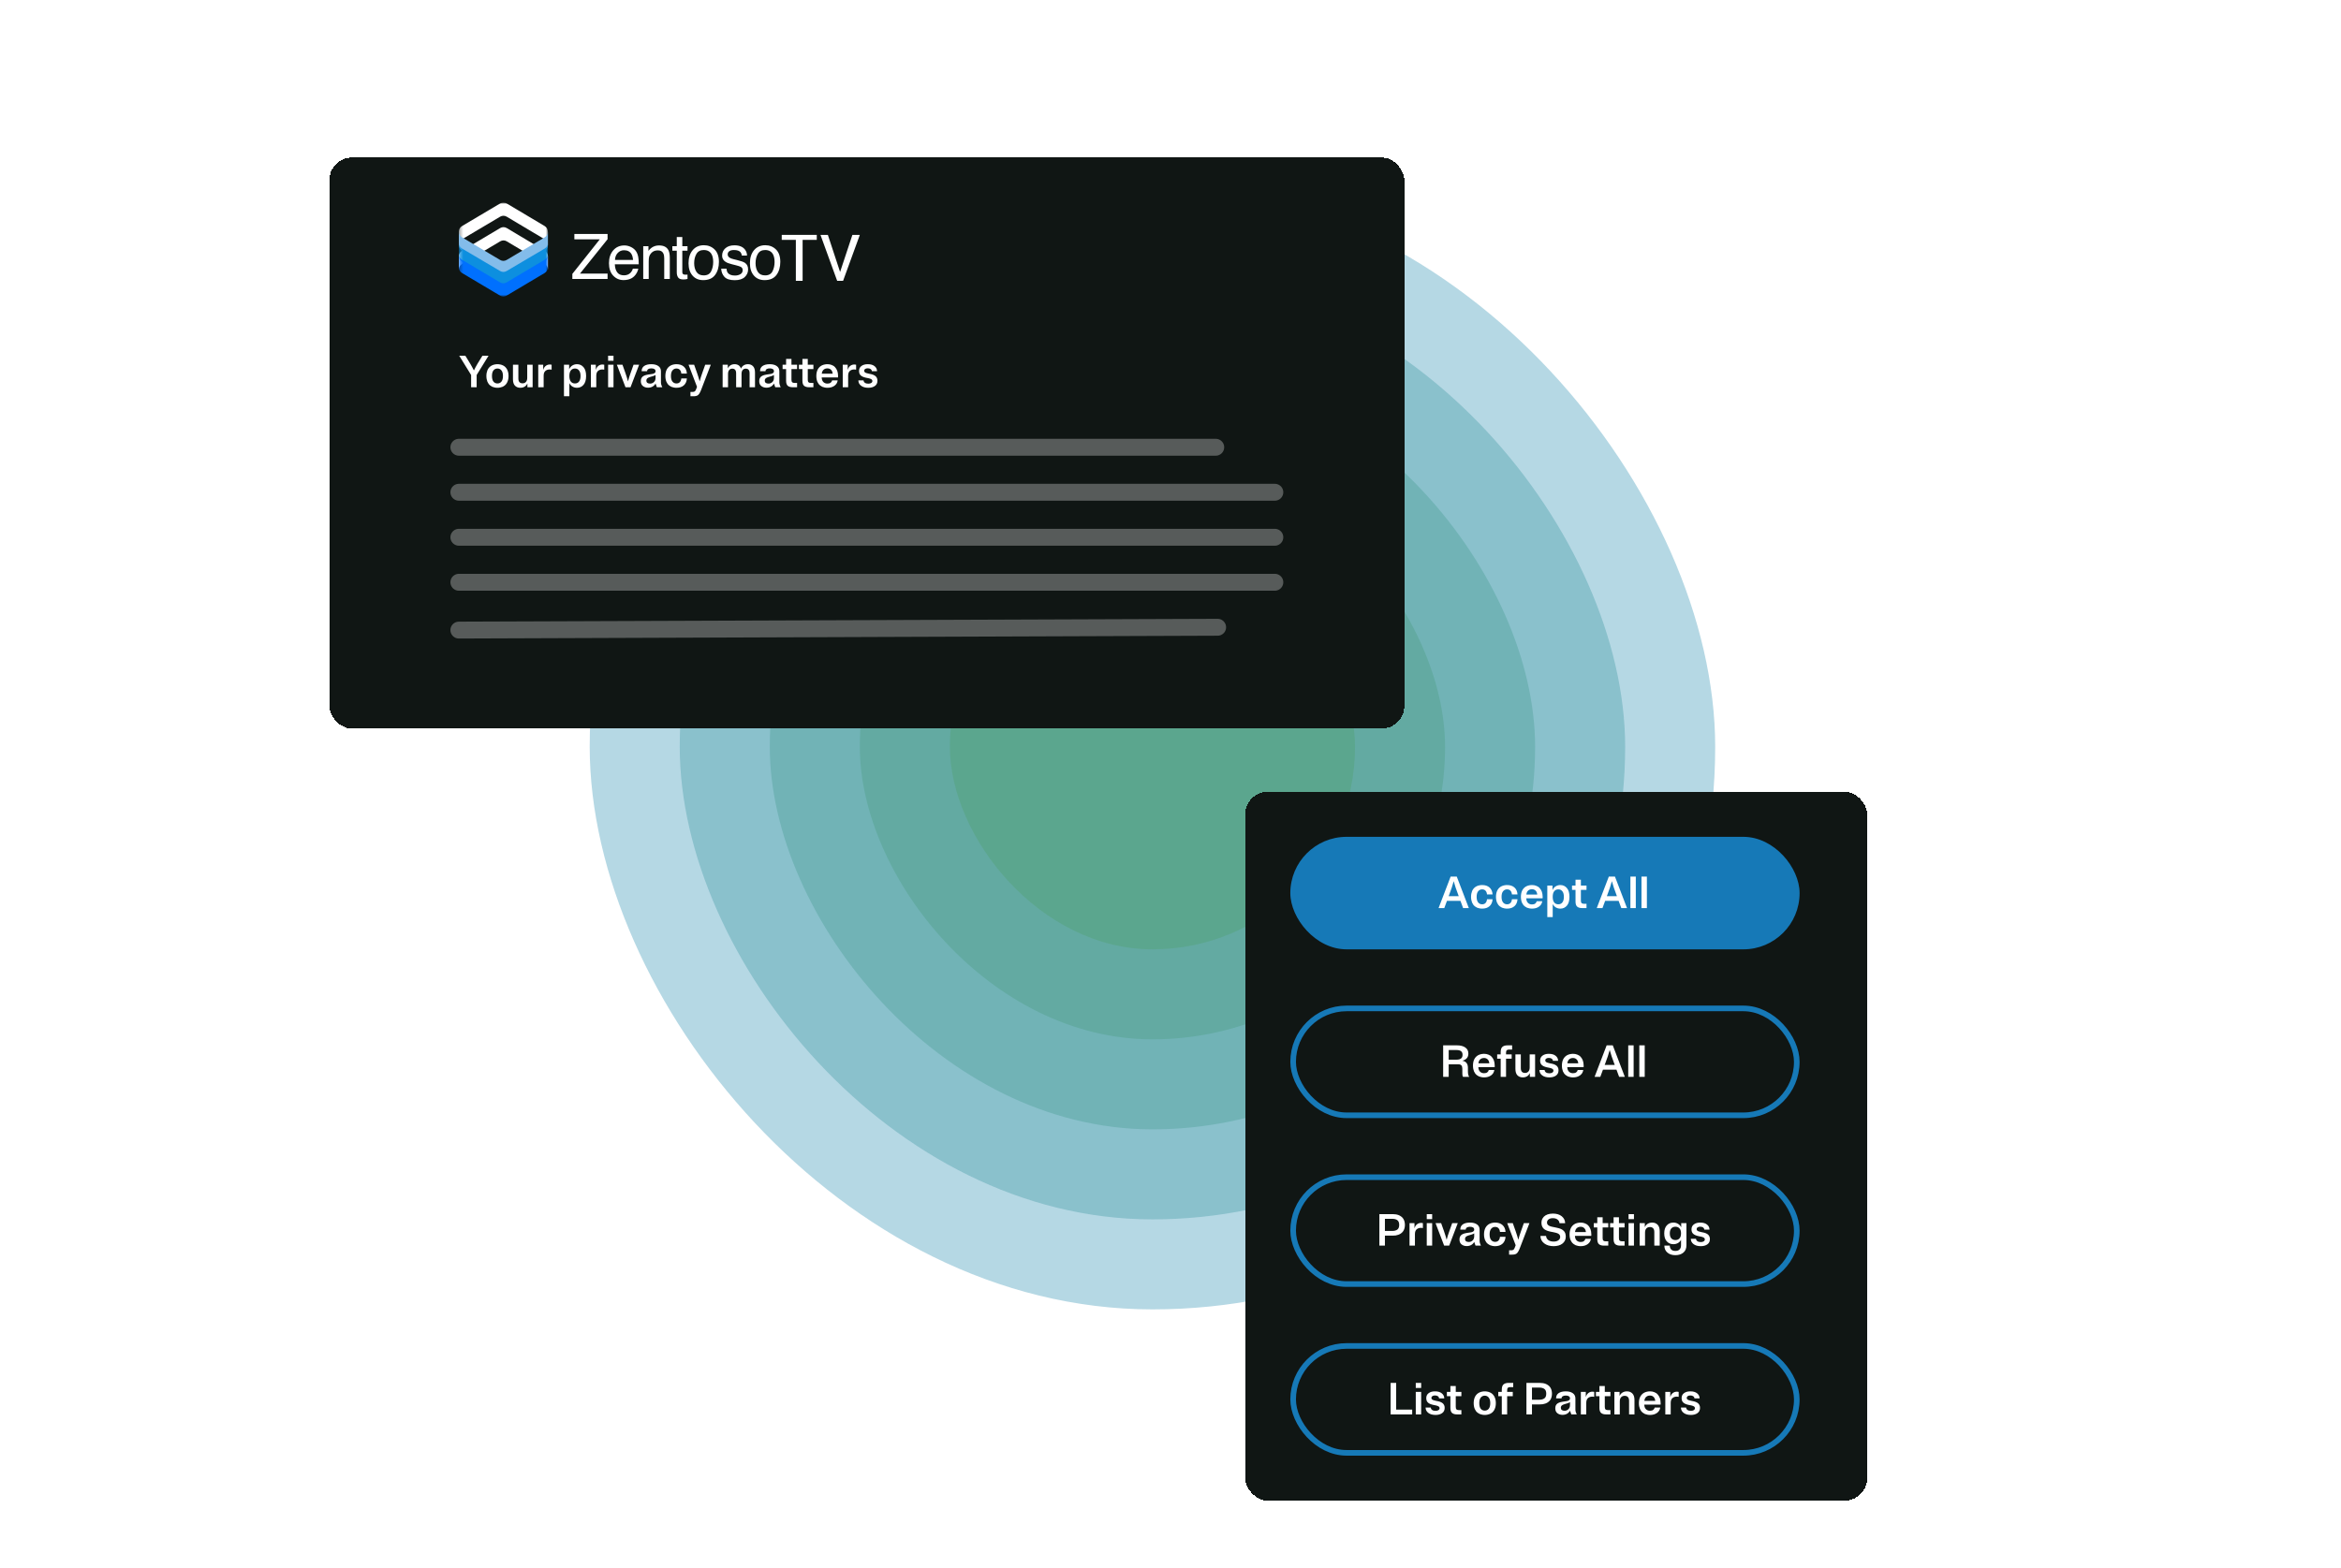 <svg width="624" height="418" viewBox="0 0 624 418" fill="none" xmlns="http://www.w3.org/2000/svg">
<g clip-path="url(#clip0_545_119799)">
<g opacity="0.4">
<rect x="157.188" y="49.125" width="300" height="300" rx="150" fill="#479DBB"/>
</g>
<g opacity="0.4">
<rect x="181.188" y="73.125" width="252" height="252" rx="126" fill="#499DA8"/>
</g>
<g opacity="0.4">
<rect x="205.188" y="97.125" width="204" height="204" rx="102" fill="#4C9E96"/>
</g>
<g opacity="0.4">
<rect x="229.188" y="121.125" width="156" height="156" rx="78" fill="#4D9E85"/>
</g>
<g opacity="0.4">
<rect x="253.188" y="145.125" width="108" height="108" rx="54" fill="#51A071"/>
</g>
<g filter="url(#filter0_d_545_119799)">
<rect x="87.812" y="30" width="286.5" height="152.25" rx="6" fill="#101614" shape-rendering="crispEdges"/>
<g clip-path="url(#clip1_545_119799)">
<path d="M161.949 62.373V60.945H154.599L161.949 51.785V50.391H153.098V51.818H159.872L152.562 61.027V62.373H161.949ZM166.199 62.682C166.643 62.682 167.04 62.639 167.392 62.552C168.046 62.4 168.595 62.106 169.039 61.671C169.304 61.421 169.543 61.099 169.757 60.705C169.97 60.31 170.096 59.953 170.134 59.632H168.698C168.59 60.018 168.406 60.358 168.146 60.651C167.692 61.157 167.084 61.41 166.321 61.41C165.504 61.41 164.901 61.142 164.512 60.607C164.122 60.071 163.914 59.36 163.887 58.474H170.256C170.256 57.593 170.212 56.951 170.126 56.549C170.029 55.962 169.834 55.448 169.542 55.007C169.239 54.545 168.798 54.169 168.219 53.877C167.641 53.587 167.043 53.441 166.426 53.441C165.204 53.441 164.214 53.879 163.457 54.754C162.7 55.63 162.321 56.769 162.321 58.172C162.321 59.597 162.697 60.705 163.449 61.496C164.201 62.287 165.118 62.682 166.199 62.682ZM168.755 57.307H163.928C163.955 56.557 164.195 55.938 164.65 55.452C165.104 54.965 165.667 54.722 166.337 54.722C167.273 54.722 167.941 55.075 168.341 55.782C168.557 56.163 168.695 56.671 168.755 57.307ZM172.916 62.373V57.797C172.916 57.226 172.952 56.787 173.025 56.48C173.098 56.172 173.256 55.874 173.5 55.586C173.803 55.227 174.154 54.988 174.554 54.869C174.776 54.798 175.06 54.763 175.406 54.763C176.088 54.763 176.558 55.034 176.818 55.578C176.975 55.904 177.053 56.334 177.053 56.867V62.373H178.538V56.769C178.538 55.888 178.419 55.211 178.181 54.738C177.748 53.873 176.915 53.441 175.682 53.441C175.12 53.441 174.609 53.553 174.149 53.776C173.689 53.998 173.254 54.366 172.843 54.877V53.637H171.455V62.373H172.916ZM182.147 62.511C182.358 62.511 182.554 62.5 182.735 62.479C182.916 62.457 183.091 62.422 183.259 62.373V61.214C183.15 61.225 183.056 61.232 182.975 61.235C182.893 61.237 182.818 61.239 182.747 61.239C182.482 61.239 182.293 61.209 182.18 61.149C181.974 61.046 181.871 60.842 181.871 60.537V54.836H183.259V53.637H181.871V51.198H180.395V53.637H179.218V54.836H180.395V60.619C180.395 61.179 180.516 61.634 180.76 61.985C181.003 62.336 181.466 62.511 182.147 62.511ZM187.436 62.691C188.869 62.691 189.926 62.231 190.608 61.312C191.289 60.393 191.63 59.23 191.63 57.821C191.63 56.364 191.243 55.26 190.47 54.51C189.696 53.759 188.75 53.384 187.63 53.384C186.381 53.384 185.386 53.819 184.645 54.689C183.904 55.559 183.533 56.728 183.533 58.196C183.533 59.567 183.885 60.658 184.588 61.471C185.291 62.284 186.24 62.691 187.436 62.691ZM187.573 61.426C186.692 61.426 186.048 61.116 185.643 60.496C185.237 59.877 185.034 59.102 185.034 58.172C185.034 57.204 185.237 56.377 185.643 55.692C186.048 55.007 186.697 54.665 187.59 54.665C188.596 54.665 189.304 55.067 189.715 55.872C189.975 56.383 190.105 57.046 190.105 57.862C190.105 58.765 189.925 59.584 189.565 60.321C189.206 61.058 188.542 61.426 187.573 61.426ZM195.848 62.707C197.048 62.707 197.942 62.424 198.529 61.859C199.116 61.293 199.409 60.622 199.409 59.844C199.409 59.039 199.125 58.449 198.557 58.074C198.2 57.835 197.497 57.587 196.448 57.332L195.482 57.095C195.061 56.992 194.741 56.872 194.525 56.736C194.152 56.508 193.965 56.203 193.965 55.823C193.965 55.475 194.107 55.195 194.391 54.983C194.675 54.771 195.093 54.665 195.645 54.665C196.472 54.665 197.054 54.858 197.389 55.244C197.595 55.516 197.711 55.817 197.738 56.149H199.117C199.128 55.584 198.952 55.056 198.59 54.567C198.011 53.795 197.067 53.408 195.758 53.408C194.758 53.408 193.961 53.664 193.369 54.175C192.777 54.686 192.481 55.355 192.481 56.182C192.481 56.883 192.794 57.432 193.422 57.829C193.773 58.058 194.32 58.264 195.061 58.449L196.221 58.743C196.843 58.901 197.259 59.039 197.47 59.159C197.8 59.355 197.965 59.64 197.965 60.015C197.965 60.51 197.76 60.876 197.348 61.112C196.937 61.349 196.461 61.467 195.921 61.467C195.012 61.467 194.374 61.231 194.006 60.758C193.806 60.496 193.684 60.121 193.641 59.632H192.237C192.275 60.502 192.563 61.232 193.101 61.822C193.639 62.412 194.555 62.707 195.848 62.707ZM203.797 62.691C205.23 62.691 206.288 62.231 206.969 61.312C207.651 60.393 207.992 59.23 207.992 57.821C207.992 56.364 207.605 55.26 206.831 54.51C206.058 53.759 205.111 53.384 203.992 53.384C202.742 53.384 201.747 53.819 201.006 54.689C200.265 55.559 199.895 56.728 199.895 58.196C199.895 59.567 200.246 60.658 200.949 61.471C201.653 62.284 202.602 62.691 203.797 62.691ZM203.935 61.426C203.053 61.426 202.41 61.116 202.004 60.496C201.599 59.877 201.396 59.102 201.396 58.172C201.396 57.204 201.599 56.377 202.004 55.692C202.41 55.007 203.059 54.665 203.951 54.665C204.957 54.665 205.666 55.067 206.077 55.872C206.336 56.383 206.466 57.046 206.466 57.862C206.466 58.765 206.286 59.584 205.927 60.321C205.567 61.058 204.903 61.426 203.935 61.426Z" fill="white"/>
<mask id="mask0_545_119799" style="mask-type:alpha" maskUnits="userSpaceOnUse" x="122" y="42" width="25" height="12">
<path d="M122.312 42H146.022V53.303H122.312V42Z" fill="white"/>
</mask>
<g mask="url(#mask0_545_119799)">
<path fill-rule="evenodd" clip-rule="evenodd" d="M146.022 49.773C146.023 49.19 145.741 48.607 145.178 48.271L135.05 42.237C134.52 41.922 133.866 41.921 133.336 42.235L123.159 48.273C122.595 48.608 122.313 49.191 122.312 49.774V53.303C122.313 52.719 122.595 52.136 123.159 51.802L133.336 45.764C133.866 45.45 134.52 45.45 135.05 45.766L145.178 51.8C145.741 52.136 146.023 52.719 146.022 53.302V49.773Z" fill="white"/>
</g>
<path fill-rule="evenodd" clip-rule="evenodd" d="M146.049 56.358C146.049 55.773 145.767 55.188 145.203 54.852L135.064 48.8C134.534 48.484 133.878 48.483 133.348 48.798L123.16 54.853C122.596 55.189 122.313 55.774 122.312 56.359V59.898C122.313 59.313 122.596 58.728 123.16 58.392L133.348 52.338C133.878 52.022 134.534 52.023 135.064 52.339L145.203 58.391C145.767 58.727 146.049 59.312 146.049 59.897V56.358Z" fill="white"/>
<path fill-rule="evenodd" clip-rule="evenodd" d="M146.049 53.309C146.048 53.892 145.766 54.475 145.202 54.81L135.036 60.849C134.506 61.164 133.85 61.164 133.32 60.849L123.159 54.813C122.594 54.477 122.312 53.893 122.313 53.309V49.779C122.312 50.363 122.594 50.947 123.159 51.283L133.32 57.319C133.85 57.634 134.506 57.634 135.036 57.319L145.202 51.28C145.775 50.939 146.058 50.343 146.049 49.75L146.049 53.309Z" fill="#83BCEA"/>
<mask id="mask1_545_119799" style="mask-type:alpha" maskUnits="userSpaceOnUse" x="122" y="52" width="25" height="12">
<path d="M122.324 52.758H146.034V64.004H122.324V52.758Z" fill="#0D8FDF"/>
</mask>
<g mask="url(#mask1_545_119799)">
<path fill-rule="evenodd" clip-rule="evenodd" d="M146.034 56.289C146.034 56.867 145.752 57.445 145.189 57.778L135.034 63.769C134.504 64.082 133.849 64.082 133.32 63.769L123.17 57.781C122.606 57.448 122.324 56.868 122.324 56.289V52.787C122.324 53.366 122.606 53.946 123.17 54.279L133.32 60.267C133.849 60.58 134.504 60.58 135.034 60.267L145.189 54.275C145.761 53.938 146.043 53.346 146.034 52.758L146.034 56.289Z" fill="#0D8FDF"/>
</g>
<mask id="mask2_545_119799" style="mask-type:alpha" maskUnits="userSpaceOnUse" x="122" y="55" width="25" height="13">
<path d="M122.312 55.734H146.022V67.066H122.312V55.734Z" fill="#0070FE"/>
</mask>
<g mask="url(#mask2_545_119799)">
<path fill-rule="evenodd" clip-rule="evenodd" d="M146.022 59.292C146.022 59.875 145.74 60.458 145.177 60.793L135.022 66.83C134.492 67.145 133.838 67.145 133.308 66.83L123.158 60.796C122.594 60.46 122.312 59.876 122.313 59.292V55.763C122.312 56.347 122.594 56.931 123.158 57.267L133.308 63.301C133.838 63.616 134.492 63.616 135.022 63.301L145.177 57.264C145.749 56.923 146.031 56.327 146.022 55.734L146.022 59.292Z" fill="#0070FE"/>
</g>
<path d="M217.712 51.955H213.939V62.881H212.136V51.955H208.373V50.625H217.712V51.955Z" fill="white"/>
<path d="M223.928 60.516L227.209 50.625H229.189L224.726 62.881H223.15L218.697 50.625H220.668L223.928 60.516Z" fill="white"/>
</g>
<path d="M127.245 85.046C127.077 85.334 126.913 85.626 126.753 85.922C126.593 86.218 126.449 86.502 126.321 86.774C126.185 86.502 126.037 86.218 125.877 85.922C125.717 85.626 125.553 85.334 125.385 85.046L124.041 82.85H122.409L125.577 87.986V91.25H127.053V87.986L130.221 82.85H128.589L127.245 85.046ZM132.6 91.394C132.848 91.394 133.084 91.37 133.308 91.322C133.532 91.282 133.74 91.222 133.932 91.142C134.132 91.054 134.316 90.946 134.484 90.818C134.652 90.69 134.8 90.542 134.928 90.374C135.064 90.198 135.176 90.002 135.264 89.786C135.36 89.57 135.432 89.334 135.48 89.078C135.528 88.822 135.552 88.546 135.552 88.25C135.552 87.954 135.528 87.678 135.48 87.422C135.432 87.166 135.36 86.93 135.264 86.714C135.176 86.498 135.064 86.306 134.928 86.138C134.8 85.962 134.652 85.81 134.484 85.682C134.316 85.554 134.132 85.45 133.932 85.37C133.74 85.282 133.532 85.218 133.308 85.178C133.084 85.13 132.848 85.106 132.6 85.106C132.352 85.106 132.116 85.13 131.892 85.178C131.668 85.218 131.456 85.282 131.256 85.37C131.064 85.45 130.884 85.554 130.716 85.682C130.548 85.81 130.396 85.962 130.26 86.138C130.132 86.306 130.02 86.498 129.924 86.714C129.836 86.93 129.768 87.166 129.72 87.422C129.672 87.678 129.648 87.954 129.648 88.25C129.648 88.546 129.672 88.822 129.72 89.078C129.768 89.334 129.836 89.57 129.924 89.786C130.02 90.002 130.132 90.198 130.26 90.374C130.396 90.542 130.548 90.69 130.716 90.818C130.884 90.946 131.064 91.054 131.256 91.142C131.456 91.222 131.668 91.282 131.892 91.322C132.116 91.37 132.352 91.394 132.6 91.394ZM132.6 90.242C132.16 90.242 131.804 90.078 131.532 89.75C131.268 89.414 131.136 88.914 131.136 88.25C131.136 87.586 131.268 87.09 131.532 86.762C131.804 86.426 132.16 86.258 132.6 86.258C133.04 86.258 133.392 86.426 133.656 86.762C133.928 87.09 134.064 87.586 134.064 88.25C134.064 88.914 133.928 89.414 133.656 89.75C133.392 90.078 133.04 90.242 132.6 90.242ZM136.731 89.126C136.731 89.894 136.911 90.466 137.271 90.842C137.639 91.21 138.111 91.394 138.687 91.394C139.119 91.394 139.499 91.298 139.827 91.106C140.155 90.906 140.407 90.618 140.583 90.242V91.25H141.975V85.25H140.535V88.742C140.535 89.222 140.419 89.586 140.187 89.834C139.963 90.082 139.667 90.206 139.299 90.206C138.939 90.206 138.659 90.102 138.459 89.894C138.267 89.678 138.171 89.354 138.171 88.922V85.25H136.731V89.126ZM146.531 86.51C146.635 86.51 146.727 86.518 146.807 86.534C146.895 86.542 146.971 86.554 147.035 86.57V85.25C146.971 85.234 146.899 85.222 146.819 85.214C146.747 85.198 146.663 85.19 146.567 85.19C146.151 85.19 145.787 85.31 145.475 85.55C145.163 85.782 144.935 86.146 144.791 86.642V85.25H143.471V91.25H144.911V88.178C144.911 87.61 145.059 87.19 145.355 86.918C145.659 86.646 146.051 86.51 146.531 86.51ZM153.806 91.394C154.51 91.394 155.09 91.13 155.546 90.602C156.002 90.066 156.23 89.282 156.23 88.25C156.23 87.218 156.002 86.438 155.546 85.91C155.09 85.374 154.51 85.106 153.806 85.106C153.35 85.106 152.934 85.222 152.558 85.454C152.19 85.678 151.906 86.018 151.706 86.474V85.25H150.326V93.65H151.766V90.158C151.974 90.566 152.254 90.874 152.606 91.082C152.966 91.29 153.366 91.394 153.806 91.394ZM153.254 90.242C152.798 90.242 152.434 90.078 152.162 89.75C151.898 89.414 151.766 88.914 151.766 88.25C151.766 87.586 151.898 87.09 152.162 86.762C152.434 86.426 152.798 86.258 153.254 86.258C153.71 86.258 154.07 86.426 154.334 86.762C154.606 87.09 154.742 87.586 154.742 88.25C154.742 88.914 154.606 89.414 154.334 89.75C154.07 90.078 153.71 90.242 153.254 90.242ZM160.558 86.51C160.662 86.51 160.754 86.518 160.834 86.534C160.922 86.542 160.998 86.554 161.062 86.57V85.25C160.998 85.234 160.926 85.222 160.846 85.214C160.774 85.198 160.69 85.19 160.594 85.19C160.178 85.19 159.814 85.31 159.502 85.55C159.19 85.782 158.962 86.146 158.818 86.642V85.25H157.498V91.25H158.938V88.178C158.938 87.61 159.086 87.19 159.382 86.918C159.686 86.646 160.078 86.51 160.558 86.51ZM163.532 82.85H162.092V84.194H163.532V82.85ZM163.532 85.25H162.092V91.25H163.532V85.25ZM166.725 91.25H168.069L170.361 85.25H168.873L168.129 87.338C167.969 87.794 167.829 88.206 167.709 88.574C167.589 88.934 167.485 89.306 167.397 89.69C167.301 89.306 167.193 88.934 167.073 88.574C166.961 88.206 166.825 87.794 166.665 87.338L165.921 85.25H164.433L166.725 91.25ZM176.539 91.25C176.499 91.162 176.463 91.082 176.431 91.01C176.399 90.93 176.371 90.862 176.347 90.806C176.331 90.742 176.311 90.682 176.287 90.626C176.271 90.57 176.255 90.518 176.239 90.47C176.231 90.422 176.223 90.374 176.215 90.326C176.207 90.27 176.199 90.218 176.191 90.17C176.191 90.114 176.187 90.058 176.179 90.002C176.179 89.938 176.179 89.874 176.179 89.81C176.179 89.738 176.179 89.658 176.179 89.57V87.014C176.179 86.39 175.947 85.918 175.483 85.598C175.027 85.27 174.403 85.106 173.611 85.106C172.811 85.106 172.179 85.262 171.715 85.574C171.259 85.886 171.031 86.354 171.031 86.978H172.483C172.491 86.73 172.595 86.542 172.795 86.414C172.995 86.286 173.267 86.222 173.611 86.222C173.971 86.222 174.247 86.286 174.439 86.414C174.639 86.534 174.739 86.726 174.739 86.99C174.739 87.07 174.727 87.146 174.703 87.218C174.679 87.282 174.639 87.338 174.583 87.386C174.535 87.434 174.479 87.478 174.415 87.518C174.351 87.558 174.275 87.594 174.187 87.626C174.107 87.65 174.019 87.674 173.923 87.698C173.827 87.714 173.723 87.73 173.611 87.746C173.507 87.762 173.399 87.778 173.287 87.794C173.175 87.81 173.059 87.826 172.939 87.842C172.827 87.858 172.715 87.878 172.603 87.902C172.491 87.926 172.379 87.95 172.267 87.974C172.155 87.998 172.043 88.03 171.931 88.07C171.827 88.11 171.727 88.154 171.631 88.202C171.535 88.25 171.443 88.306 171.355 88.37C171.275 88.434 171.203 88.506 171.139 88.586C171.075 88.666 171.015 88.758 170.959 88.862C170.911 88.966 170.875 89.082 170.851 89.21C170.827 89.33 170.815 89.466 170.815 89.618C170.815 90.194 170.999 90.63 171.367 90.926C171.743 91.222 172.203 91.37 172.747 91.37C173.195 91.37 173.591 91.274 173.935 91.082C174.287 90.882 174.555 90.606 174.739 90.254L175.087 91.25H176.539ZM172.291 89.45C172.291 89.362 172.303 89.282 172.327 89.21C172.351 89.13 172.387 89.062 172.435 89.006C172.483 88.942 172.535 88.886 172.591 88.838C172.655 88.79 172.727 88.746 172.807 88.706C172.887 88.666 172.971 88.63 173.059 88.598C173.147 88.566 173.239 88.534 173.335 88.502C173.431 88.47 173.527 88.442 173.623 88.418C173.719 88.386 173.815 88.358 173.911 88.334C174.015 88.302 174.115 88.27 174.211 88.238C174.307 88.198 174.399 88.158 174.487 88.118C174.575 88.078 174.659 88.034 174.739 87.986V88.742C174.739 89.238 174.591 89.618 174.295 89.882C174.007 90.146 173.679 90.278 173.311 90.278C172.991 90.278 172.739 90.214 172.555 90.086C172.379 89.95 172.291 89.738 172.291 89.45ZM178.843 88.25C178.843 87.586 178.979 87.09 179.251 86.762C179.523 86.426 179.875 86.258 180.307 86.258C180.699 86.258 181.003 86.378 181.219 86.618C181.443 86.858 181.571 87.186 181.603 87.602H183.091C183.043 86.818 182.775 86.206 182.287 85.766C181.799 85.326 181.139 85.106 180.307 85.106C180.059 85.106 179.823 85.13 179.599 85.178C179.375 85.218 179.163 85.282 178.963 85.37C178.771 85.45 178.591 85.554 178.423 85.682C178.255 85.81 178.103 85.962 177.967 86.138C177.839 86.306 177.727 86.498 177.631 86.714C177.543 86.93 177.475 87.166 177.427 87.422C177.379 87.678 177.355 87.954 177.355 88.25C177.355 88.546 177.379 88.822 177.427 89.078C177.475 89.334 177.543 89.57 177.631 89.786C177.727 90.002 177.839 90.198 177.967 90.374C178.103 90.542 178.255 90.69 178.423 90.818C178.591 90.946 178.771 91.054 178.963 91.142C179.163 91.222 179.375 91.282 179.599 91.322C179.823 91.37 180.059 91.394 180.307 91.394C181.139 91.394 181.799 91.174 182.287 90.734C182.775 90.294 183.043 89.682 183.091 88.898H181.603C181.571 89.314 181.443 89.642 181.219 89.882C181.003 90.122 180.699 90.242 180.307 90.242C179.875 90.242 179.523 90.078 179.251 89.75C178.979 89.414 178.843 88.914 178.843 88.25ZM187.231 87.338C187.071 87.794 186.931 88.206 186.811 88.574C186.691 88.934 186.587 89.306 186.499 89.69C186.403 89.306 186.295 88.934 186.175 88.574C186.063 88.206 185.927 87.794 185.767 87.338L185.023 85.25H183.535L185.791 91.142L185.563 91.754C185.451 92.066 185.327 92.266 185.191 92.354C185.055 92.45 184.863 92.498 184.615 92.498H184.039V93.65H184.819C184.947 93.65 185.067 93.646 185.179 93.638C185.291 93.63 185.395 93.614 185.491 93.59C185.595 93.574 185.691 93.546 185.779 93.506C185.867 93.474 185.947 93.43 186.019 93.374C186.099 93.318 186.175 93.246 186.247 93.158C186.319 93.078 186.387 92.982 186.451 92.87C186.523 92.766 186.591 92.642 186.655 92.498C186.727 92.362 186.795 92.206 186.859 92.03L189.463 85.25H187.975L187.231 87.338ZM193.999 85.25H192.619V91.25H194.059V87.71C194.059 87.246 194.163 86.894 194.371 86.654C194.579 86.414 194.855 86.294 195.199 86.294C195.519 86.294 195.767 86.394 195.943 86.594C196.127 86.794 196.219 87.106 196.219 87.53V91.25H197.659V87.71C197.659 87.246 197.759 86.894 197.959 86.654C198.167 86.414 198.443 86.294 198.787 86.294C199.115 86.294 199.367 86.394 199.543 86.594C199.719 86.794 199.807 87.106 199.807 87.53V91.25H201.247V87.326C201.247 86.566 201.071 86.006 200.719 85.646C200.375 85.286 199.927 85.106 199.375 85.106C198.951 85.106 198.575 85.206 198.247 85.406C197.927 85.606 197.679 85.898 197.503 86.282C197.375 85.882 197.163 85.586 196.867 85.394C196.571 85.202 196.219 85.106 195.811 85.106C195.403 85.106 195.039 85.202 194.719 85.394C194.407 85.586 194.167 85.866 193.999 86.234V85.25ZM208.097 91.25C208.057 91.162 208.021 91.082 207.989 91.01C207.957 90.93 207.929 90.862 207.905 90.806C207.889 90.742 207.869 90.682 207.845 90.626C207.829 90.57 207.813 90.518 207.797 90.47C207.789 90.422 207.781 90.374 207.773 90.326C207.765 90.27 207.757 90.218 207.749 90.17C207.749 90.114 207.745 90.058 207.737 90.002C207.737 89.938 207.737 89.874 207.737 89.81C207.737 89.738 207.737 89.658 207.737 89.57V87.014C207.737 86.39 207.505 85.918 207.041 85.598C206.585 85.27 205.961 85.106 205.169 85.106C204.369 85.106 203.737 85.262 203.273 85.574C202.817 85.886 202.589 86.354 202.589 86.978H204.041C204.049 86.73 204.153 86.542 204.353 86.414C204.553 86.286 204.825 86.222 205.169 86.222C205.529 86.222 205.805 86.286 205.997 86.414C206.197 86.534 206.297 86.726 206.297 86.99C206.297 87.07 206.285 87.146 206.261 87.218C206.237 87.282 206.197 87.338 206.141 87.386C206.093 87.434 206.037 87.478 205.973 87.518C205.909 87.558 205.833 87.594 205.745 87.626C205.665 87.65 205.577 87.674 205.481 87.698C205.385 87.714 205.281 87.73 205.169 87.746C205.065 87.762 204.957 87.778 204.845 87.794C204.733 87.81 204.617 87.826 204.497 87.842C204.385 87.858 204.273 87.878 204.161 87.902C204.049 87.926 203.937 87.95 203.825 87.974C203.713 87.998 203.601 88.03 203.489 88.07C203.385 88.11 203.285 88.154 203.189 88.202C203.093 88.25 203.001 88.306 202.913 88.37C202.833 88.434 202.761 88.506 202.697 88.586C202.633 88.666 202.573 88.758 202.517 88.862C202.469 88.966 202.433 89.082 202.409 89.21C202.385 89.33 202.373 89.466 202.373 89.618C202.373 90.194 202.557 90.63 202.925 90.926C203.301 91.222 203.761 91.37 204.305 91.37C204.753 91.37 205.149 91.274 205.493 91.082C205.845 90.882 206.113 90.606 206.297 90.254L206.645 91.25H208.097ZM203.849 89.45C203.849 89.362 203.861 89.282 203.885 89.21C203.909 89.13 203.945 89.062 203.993 89.006C204.041 88.942 204.093 88.886 204.149 88.838C204.213 88.79 204.285 88.746 204.365 88.706C204.445 88.666 204.529 88.63 204.617 88.598C204.705 88.566 204.797 88.534 204.893 88.502C204.989 88.47 205.085 88.442 205.181 88.418C205.277 88.386 205.373 88.358 205.469 88.334C205.573 88.302 205.673 88.27 205.769 88.238C205.865 88.198 205.957 88.158 206.045 88.118C206.133 88.078 206.217 88.034 206.297 87.986V88.742C206.297 89.238 206.149 89.618 205.853 89.882C205.565 90.146 205.237 90.278 204.869 90.278C204.549 90.278 204.297 90.214 204.113 90.086C203.937 89.95 203.849 89.738 203.849 89.45ZM210.966 89.246V86.402H212.466V85.25H210.966V83.69H209.538V85.25H208.602V86.402H209.538V89.51C209.538 90.158 209.686 90.61 209.982 90.866C210.286 91.122 210.718 91.25 211.278 91.25H212.466V90.098H211.746C211.482 90.098 211.286 90.038 211.158 89.918C211.03 89.79 210.966 89.566 210.966 89.246ZM215.314 89.246V86.402H216.814V85.25H215.314V83.69H213.886V85.25H212.95V86.402H213.886V89.51C213.886 90.158 214.034 90.61 214.33 90.866C214.634 91.122 215.066 91.25 215.626 91.25H216.814V90.098H216.094C215.83 90.098 215.634 90.038 215.506 89.918C215.378 89.79 215.314 89.566 215.314 89.246ZM223.285 89.426H221.809C221.753 89.674 221.621 89.878 221.413 90.038C221.213 90.198 220.925 90.278 220.549 90.278C220.117 90.278 219.761 90.142 219.481 89.87C219.201 89.598 219.049 89.19 219.025 88.646H223.381C223.389 88.582 223.393 88.518 223.393 88.454C223.393 88.39 223.393 88.322 223.393 88.25C223.393 87.986 223.373 87.742 223.333 87.518C223.301 87.286 223.249 87.074 223.177 86.882C223.105 86.682 223.017 86.502 222.913 86.342C222.817 86.174 222.705 86.026 222.577 85.898C222.457 85.762 222.321 85.646 222.169 85.55C222.017 85.454 221.853 85.374 221.677 85.31C221.509 85.238 221.329 85.186 221.137 85.154C220.953 85.122 220.757 85.106 220.549 85.106C220.301 85.106 220.065 85.13 219.841 85.178C219.617 85.218 219.405 85.282 219.205 85.37C219.013 85.45 218.833 85.554 218.665 85.682C218.497 85.81 218.345 85.962 218.209 86.138C218.081 86.306 217.969 86.498 217.873 86.714C217.785 86.922 217.717 87.154 217.669 87.41C217.621 87.666 217.597 87.946 217.597 88.25C217.597 88.554 217.621 88.834 217.669 89.09C217.717 89.346 217.785 89.582 217.873 89.798C217.969 90.006 218.081 90.198 218.209 90.374C218.345 90.542 218.497 90.69 218.665 90.818C218.833 90.946 219.013 91.054 219.205 91.142C219.405 91.222 219.617 91.282 219.841 91.322C220.065 91.37 220.301 91.394 220.549 91.394C221.293 91.394 221.913 91.218 222.409 90.866C222.913 90.506 223.205 90.026 223.285 89.426ZM220.549 86.222C220.933 86.222 221.249 86.342 221.497 86.582C221.753 86.814 221.905 87.166 221.953 87.638H219.049C219.105 87.166 219.265 86.814 219.529 86.582C219.801 86.342 220.141 86.222 220.549 86.222ZM227.695 86.51C227.799 86.51 227.891 86.518 227.971 86.534C228.059 86.542 228.135 86.554 228.199 86.57V85.25C228.135 85.234 228.063 85.222 227.983 85.214C227.911 85.198 227.827 85.19 227.731 85.19C227.315 85.19 226.951 85.31 226.639 85.55C226.327 85.782 226.099 86.146 225.955 86.642V85.25H224.635V91.25H226.075V88.178C226.075 87.61 226.223 87.19 226.519 86.918C226.823 86.646 227.215 86.51 227.695 86.51ZM228.979 86.918C228.979 87.062 228.991 87.194 229.015 87.314C229.039 87.434 229.071 87.546 229.111 87.65C229.159 87.746 229.211 87.834 229.267 87.914C229.331 87.994 229.399 88.066 229.471 88.13C229.551 88.194 229.635 88.254 229.723 88.31C229.811 88.358 229.903 88.406 229.999 88.454C230.095 88.494 230.191 88.53 230.287 88.562C230.391 88.594 230.495 88.626 230.599 88.658C230.703 88.682 230.807 88.706 230.911 88.73C231.015 88.746 231.115 88.766 231.211 88.79C231.315 88.806 231.415 88.826 231.511 88.85C231.607 88.866 231.699 88.89 231.787 88.922C231.875 88.946 231.955 88.974 232.027 89.006C232.107 89.03 232.175 89.062 232.231 89.102C232.295 89.134 232.347 89.174 232.387 89.222C232.435 89.27 232.471 89.326 232.495 89.39C232.519 89.446 232.531 89.51 232.531 89.582C232.531 89.806 232.431 89.982 232.231 90.11C232.031 90.238 231.771 90.302 231.451 90.302C231.067 90.302 230.763 90.222 230.539 90.062C230.323 89.902 230.203 89.69 230.179 89.426H228.799C228.807 90.018 229.051 90.494 229.531 90.854C230.011 91.214 230.651 91.394 231.451 91.394C232.171 91.394 232.755 91.234 233.203 90.914C233.659 90.594 233.887 90.126 233.887 89.51C233.887 89.366 233.875 89.234 233.851 89.114C233.827 88.994 233.791 88.886 233.743 88.79C233.703 88.694 233.651 88.606 233.587 88.526C233.531 88.438 233.463 88.362 233.383 88.298C233.311 88.234 233.231 88.178 233.143 88.13C233.063 88.074 232.975 88.026 232.879 87.986C232.783 87.938 232.683 87.898 232.579 87.866C232.483 87.834 232.383 87.806 232.279 87.782C232.175 87.75 232.067 87.726 231.955 87.71C231.851 87.686 231.747 87.666 231.643 87.65C231.547 87.626 231.451 87.602 231.355 87.578C231.259 87.554 231.167 87.53 231.079 87.506C230.999 87.482 230.919 87.458 230.839 87.434C230.767 87.402 230.699 87.37 230.635 87.338C230.579 87.298 230.527 87.254 230.479 87.206C230.439 87.158 230.407 87.106 230.383 87.05C230.359 86.986 230.347 86.918 230.347 86.846C230.347 86.646 230.435 86.49 230.611 86.378C230.787 86.258 231.015 86.198 231.295 86.198C231.631 86.198 231.895 86.27 232.087 86.414C232.279 86.55 232.383 86.738 232.399 86.978H233.779C233.771 86.426 233.551 85.978 233.119 85.634C232.695 85.282 232.087 85.106 231.295 85.106C230.599 85.106 230.039 85.266 229.615 85.586C229.191 85.898 228.979 86.342 228.979 86.918Z" fill="white"/>
<path d="M122.312 107.25H324.062" stroke="white" stroke-opacity="0.3" stroke-width="4.5" stroke-linecap="round" stroke-linejoin="round"/>
<path d="M122.312 119.25H339.813" stroke="white" stroke-opacity="0.3" stroke-width="4.5" stroke-linecap="round" stroke-linejoin="round"/>
<path d="M122.312 131.25H339.813" stroke="white" stroke-opacity="0.3" stroke-width="4.5" stroke-linecap="round" stroke-linejoin="round"/>
<path d="M122.312 143.25H339.813" stroke="white" stroke-opacity="0.3" stroke-width="4.5" stroke-linecap="round" stroke-linejoin="round"/>
<path d="M122.312 156L324.566 155.25" stroke="white" stroke-opacity="0.3" stroke-width="4.5" stroke-linecap="round" stroke-linejoin="round"/>
</g>
<g filter="url(#filter1_d_545_119799)">
<rect x="331.938" y="199.125" width="165.75" height="189" rx="6" fill="#101614" shape-rendering="crispEdges"/>
<rect x="343.938" y="211.125" width="135.75" height="30" rx="15" fill="#1679B7"/>
<path d="M389.997 230.125H391.521L388.305 221.725H386.673L383.457 230.125H384.981L385.689 228.205H389.289L389.997 230.125ZM386.265 226.633C386.537 225.913 386.773 225.257 386.973 224.665C387.173 224.065 387.345 223.493 387.489 222.949C387.633 223.493 387.805 224.065 388.005 224.665C388.213 225.257 388.449 225.913 388.713 226.633L388.833 226.945H386.145L386.265 226.633ZM393.601 227.125C393.601 226.461 393.737 225.965 394.009 225.637C394.281 225.301 394.633 225.133 395.065 225.133C395.457 225.133 395.761 225.253 395.977 225.493C396.201 225.733 396.329 226.061 396.361 226.477H397.849C397.801 225.693 397.533 225.081 397.045 224.641C396.557 224.201 395.897 223.981 395.065 223.981C394.817 223.981 394.581 224.005 394.357 224.053C394.133 224.093 393.921 224.157 393.721 224.245C393.529 224.325 393.349 224.429 393.181 224.557C393.013 224.685 392.861 224.837 392.725 225.013C392.597 225.181 392.485 225.373 392.389 225.589C392.301 225.805 392.233 226.041 392.185 226.297C392.137 226.553 392.113 226.829 392.113 227.125C392.113 227.421 392.137 227.697 392.185 227.953C392.233 228.209 392.301 228.445 392.389 228.661C392.485 228.877 392.597 229.073 392.725 229.249C392.861 229.417 393.013 229.565 393.181 229.693C393.349 229.821 393.529 229.929 393.721 230.017C393.921 230.097 394.133 230.157 394.357 230.197C394.581 230.245 394.817 230.269 395.065 230.269C395.897 230.269 396.557 230.049 397.045 229.609C397.533 229.169 397.801 228.557 397.849 227.773H396.361C396.329 228.189 396.201 228.517 395.977 228.757C395.761 228.997 395.457 229.117 395.065 229.117C394.633 229.117 394.281 228.953 394.009 228.625C393.737 228.289 393.601 227.789 393.601 227.125ZM400.245 227.125C400.245 226.461 400.381 225.965 400.653 225.637C400.925 225.301 401.277 225.133 401.709 225.133C402.101 225.133 402.405 225.253 402.621 225.493C402.845 225.733 402.973 226.061 403.005 226.477H404.493C404.445 225.693 404.177 225.081 403.689 224.641C403.201 224.201 402.541 223.981 401.709 223.981C401.461 223.981 401.225 224.005 401.001 224.053C400.777 224.093 400.565 224.157 400.365 224.245C400.173 224.325 399.993 224.429 399.825 224.557C399.657 224.685 399.505 224.837 399.369 225.013C399.241 225.181 399.129 225.373 399.033 225.589C398.945 225.805 398.877 226.041 398.829 226.297C398.781 226.553 398.757 226.829 398.757 227.125C398.757 227.421 398.781 227.697 398.829 227.953C398.877 228.209 398.945 228.445 399.033 228.661C399.129 228.877 399.241 229.073 399.369 229.249C399.505 229.417 399.657 229.565 399.825 229.693C399.993 229.821 400.173 229.929 400.365 230.017C400.565 230.097 400.777 230.157 401.001 230.197C401.225 230.245 401.461 230.269 401.709 230.269C402.541 230.269 403.201 230.049 403.689 229.609C404.177 229.169 404.445 228.557 404.493 227.773H403.005C402.973 228.189 402.845 228.517 402.621 228.757C402.405 228.997 402.101 229.117 401.709 229.117C401.277 229.117 400.925 228.953 400.653 228.625C400.381 228.289 400.245 227.789 400.245 227.125ZM411.09 228.301H409.614C409.558 228.549 409.426 228.753 409.218 228.913C409.018 229.073 408.73 229.153 408.354 229.153C407.922 229.153 407.566 229.017 407.286 228.745C407.006 228.473 406.854 228.065 406.83 227.521H411.186C411.194 227.457 411.198 227.393 411.198 227.329C411.198 227.265 411.198 227.197 411.198 227.125C411.198 226.861 411.178 226.617 411.138 226.393C411.106 226.161 411.054 225.949 410.982 225.757C410.91 225.557 410.822 225.377 410.718 225.217C410.622 225.049 410.51 224.901 410.382 224.773C410.262 224.637 410.126 224.521 409.974 224.425C409.822 224.329 409.658 224.249 409.482 224.185C409.314 224.113 409.134 224.061 408.942 224.029C408.758 223.997 408.562 223.981 408.354 223.981C408.106 223.981 407.87 224.005 407.646 224.053C407.422 224.093 407.21 224.157 407.01 224.245C406.818 224.325 406.638 224.429 406.47 224.557C406.302 224.685 406.15 224.837 406.014 225.013C405.886 225.181 405.774 225.373 405.678 225.589C405.59 225.797 405.522 226.029 405.474 226.285C405.426 226.541 405.402 226.821 405.402 227.125C405.402 227.429 405.426 227.709 405.474 227.965C405.522 228.221 405.59 228.457 405.678 228.673C405.774 228.881 405.886 229.073 406.014 229.249C406.15 229.417 406.302 229.565 406.47 229.693C406.638 229.821 406.818 229.929 407.01 230.017C407.21 230.097 407.422 230.157 407.646 230.197C407.87 230.245 408.106 230.269 408.354 230.269C409.098 230.269 409.718 230.093 410.214 229.741C410.718 229.381 411.01 228.901 411.09 228.301ZM408.354 225.097C408.738 225.097 409.054 225.217 409.302 225.457C409.558 225.689 409.71 226.041 409.758 226.513H406.854C406.91 226.041 407.07 225.689 407.334 225.457C407.606 225.217 407.946 225.097 408.354 225.097ZM415.92 230.269C416.624 230.269 417.204 230.005 417.66 229.477C418.116 228.941 418.344 228.157 418.344 227.125C418.344 226.093 418.116 225.313 417.66 224.785C417.204 224.249 416.624 223.981 415.92 223.981C415.464 223.981 415.048 224.097 414.672 224.329C414.304 224.553 414.02 224.893 413.82 225.349V224.125H412.44V232.525H413.88V229.033C414.088 229.441 414.368 229.749 414.72 229.957C415.08 230.165 415.48 230.269 415.92 230.269ZM415.368 229.117C414.912 229.117 414.548 228.953 414.276 228.625C414.012 228.289 413.88 227.789 413.88 227.125C413.88 226.461 414.012 225.965 414.276 225.637C414.548 225.301 414.912 225.133 415.368 225.133C415.824 225.133 416.184 225.301 416.448 225.637C416.72 225.965 416.856 226.461 416.856 227.125C416.856 227.789 416.72 228.289 416.448 228.625C416.184 228.953 415.824 229.117 415.368 229.117ZM421.388 228.121V225.277H422.888V224.125H421.388V222.565H419.96V224.125H419.024V225.277H419.96V228.385C419.96 229.033 420.108 229.485 420.404 229.741C420.708 229.997 421.14 230.125 421.7 230.125H422.888V228.973H422.168C421.904 228.973 421.708 228.913 421.58 228.793C421.452 228.665 421.388 228.441 421.388 228.121ZM432.161 230.125H433.685L430.469 221.725H428.837L425.621 230.125H427.145L427.853 228.205H431.453L432.161 230.125ZM428.429 226.633C428.701 225.913 428.937 225.257 429.137 224.665C429.337 224.065 429.509 223.493 429.653 222.949C429.797 223.493 429.969 224.065 430.169 224.665C430.377 225.257 430.613 225.913 430.877 226.633L430.997 226.945H428.309L428.429 226.633ZM436.028 221.725H434.588V230.125H436.028V221.725ZM438.981 221.725H437.541V230.125H438.981V221.725Z" fill="white"/>
<path d="M391.637 275.125C391.509 274.965 391.417 274.765 391.361 274.525C391.305 274.285 391.277 273.985 391.277 273.625V272.713C391.277 272.137 391.145 271.697 390.881 271.393C390.617 271.081 390.245 270.893 389.765 270.829C390.261 270.709 390.657 270.493 390.953 270.181C391.249 269.869 391.397 269.445 391.397 268.909C391.397 268.205 391.121 267.665 390.569 267.289C390.025 266.913 389.305 266.725 388.409 266.725H384.677V275.125H386.153V271.777H388.709C389.093 271.777 389.369 271.873 389.537 272.065C389.705 272.257 389.789 272.549 389.789 272.941V274.225C389.789 274.409 389.801 274.581 389.825 274.741C389.857 274.893 389.908 275.021 389.98 275.125H391.637ZM388.289 267.973C388.793 267.973 389.177 268.077 389.441 268.285C389.713 268.485 389.849 268.809 389.849 269.257C389.849 269.697 389.713 270.021 389.441 270.229C389.177 270.437 388.793 270.541 388.289 270.541H386.153V267.973H388.289ZM398.313 273.301H396.837C396.781 273.549 396.649 273.753 396.441 273.913C396.241 274.073 395.953 274.153 395.577 274.153C395.145 274.153 394.789 274.017 394.509 273.745C394.229 273.473 394.077 273.065 394.053 272.521H398.409C398.417 272.457 398.421 272.393 398.421 272.329C398.421 272.265 398.421 272.197 398.421 272.125C398.421 271.861 398.401 271.617 398.361 271.393C398.329 271.161 398.277 270.949 398.205 270.757C398.133 270.557 398.045 270.377 397.941 270.217C397.845 270.049 397.733 269.901 397.605 269.773C397.485 269.637 397.349 269.521 397.197 269.425C397.045 269.329 396.881 269.249 396.705 269.185C396.537 269.113 396.357 269.061 396.165 269.029C395.981 268.997 395.785 268.981 395.577 268.981C395.329 268.981 395.093 269.005 394.869 269.053C394.645 269.093 394.433 269.157 394.233 269.245C394.041 269.325 393.861 269.429 393.693 269.557C393.525 269.685 393.373 269.837 393.237 270.013C393.109 270.181 392.997 270.373 392.901 270.589C392.813 270.797 392.745 271.029 392.697 271.285C392.649 271.541 392.625 271.821 392.625 272.125C392.625 272.429 392.649 272.709 392.697 272.965C392.745 273.221 392.813 273.457 392.901 273.673C392.997 273.881 393.109 274.073 393.237 274.249C393.373 274.417 393.525 274.565 393.693 274.693C393.861 274.821 394.041 274.929 394.233 275.017C394.433 275.097 394.645 275.157 394.869 275.197C395.093 275.245 395.329 275.269 395.577 275.269C396.321 275.269 396.941 275.093 397.437 274.741C397.941 274.381 398.233 273.901 398.313 273.301ZM395.577 270.097C395.961 270.097 396.277 270.217 396.525 270.457C396.781 270.689 396.933 271.041 396.981 271.513H394.077C394.133 271.041 394.293 270.689 394.557 270.457C394.829 270.217 395.169 270.097 395.577 270.097ZM399.075 270.277H400.011V275.125H401.439V270.277H402.939V269.125H401.439V268.681C401.439 268.369 401.503 268.153 401.631 268.033C401.759 267.913 401.955 267.853 402.219 267.853H403.059V266.725H401.799C401.223 266.725 400.779 266.861 400.467 267.133C400.163 267.397 400.011 267.865 400.011 268.537V269.125H399.075V270.277ZM403.938 273.001C403.938 273.769 404.118 274.341 404.478 274.717C404.846 275.085 405.318 275.269 405.894 275.269C406.326 275.269 406.706 275.173 407.034 274.981C407.362 274.781 407.614 274.493 407.79 274.117V275.125H409.182V269.125H407.742V272.617C407.742 273.097 407.626 273.461 407.394 273.709C407.17 273.957 406.874 274.081 406.506 274.081C406.146 274.081 405.866 273.977 405.666 273.769C405.474 273.553 405.378 273.229 405.378 272.797V269.125H403.938V273.001ZM410.522 270.793C410.522 270.937 410.534 271.069 410.558 271.189C410.582 271.309 410.614 271.421 410.654 271.525C410.702 271.621 410.754 271.709 410.81 271.789C410.874 271.869 410.942 271.941 411.014 272.005C411.094 272.069 411.178 272.129 411.266 272.185C411.354 272.233 411.446 272.281 411.542 272.329C411.638 272.369 411.734 272.405 411.83 272.437C411.934 272.469 412.038 272.501 412.142 272.533C412.246 272.557 412.35 272.581 412.454 272.605C412.558 272.621 412.658 272.641 412.754 272.665C412.858 272.681 412.958 272.701 413.054 272.725C413.15 272.741 413.242 272.765 413.33 272.797C413.418 272.821 413.498 272.849 413.57 272.881C413.65 272.905 413.718 272.937 413.774 272.977C413.838 273.009 413.89 273.049 413.93 273.097C413.978 273.145 414.014 273.201 414.038 273.265C414.062 273.321 414.074 273.385 414.074 273.457C414.074 273.681 413.974 273.857 413.774 273.985C413.574 274.113 413.314 274.177 412.994 274.177C412.61 274.177 412.306 274.097 412.082 273.937C411.866 273.777 411.746 273.565 411.722 273.301H410.342C410.35 273.893 410.594 274.369 411.074 274.729C411.554 275.089 412.194 275.269 412.994 275.269C413.714 275.269 414.298 275.109 414.746 274.789C415.202 274.469 415.43 274.001 415.43 273.385C415.43 273.241 415.418 273.109 415.394 272.989C415.37 272.869 415.334 272.761 415.286 272.665C415.246 272.569 415.194 272.481 415.13 272.401C415.074 272.313 415.006 272.237 414.926 272.173C414.854 272.109 414.774 272.053 414.686 272.005C414.606 271.949 414.518 271.901 414.422 271.861C414.326 271.813 414.226 271.773 414.122 271.741C414.026 271.709 413.926 271.681 413.822 271.657C413.718 271.625 413.61 271.601 413.498 271.585C413.394 271.561 413.29 271.541 413.186 271.525C413.09 271.501 412.994 271.477 412.898 271.453C412.802 271.429 412.71 271.405 412.622 271.381C412.542 271.357 412.462 271.333 412.382 271.309C412.31 271.277 412.242 271.245 412.178 271.213C412.122 271.173 412.07 271.129 412.022 271.081C411.982 271.033 411.95 270.981 411.926 270.925C411.902 270.861 411.89 270.793 411.89 270.721C411.89 270.521 411.978 270.365 412.154 270.253C412.33 270.133 412.558 270.073 412.838 270.073C413.174 270.073 413.438 270.145 413.63 270.289C413.822 270.425 413.926 270.613 413.942 270.853H415.322C415.314 270.301 415.094 269.853 414.662 269.509C414.238 269.157 413.63 268.981 412.838 268.981C412.142 268.981 411.582 269.141 411.158 269.461C410.734 269.773 410.522 270.217 410.522 270.793ZM422.02 273.301H420.544C420.488 273.549 420.356 273.753 420.148 273.913C419.948 274.073 419.66 274.153 419.284 274.153C418.852 274.153 418.496 274.017 418.216 273.745C417.936 273.473 417.784 273.065 417.76 272.521H422.116C422.124 272.457 422.128 272.393 422.128 272.329C422.128 272.265 422.128 272.197 422.128 272.125C422.128 271.861 422.108 271.617 422.068 271.393C422.036 271.161 421.984 270.949 421.912 270.757C421.84 270.557 421.752 270.377 421.648 270.217C421.552 270.049 421.44 269.901 421.312 269.773C421.192 269.637 421.056 269.521 420.904 269.425C420.752 269.329 420.588 269.249 420.412 269.185C420.244 269.113 420.064 269.061 419.872 269.029C419.688 268.997 419.492 268.981 419.284 268.981C419.036 268.981 418.8 269.005 418.576 269.053C418.352 269.093 418.14 269.157 417.94 269.245C417.748 269.325 417.568 269.429 417.4 269.557C417.232 269.685 417.08 269.837 416.944 270.013C416.816 270.181 416.704 270.373 416.608 270.589C416.52 270.797 416.452 271.029 416.404 271.285C416.356 271.541 416.332 271.821 416.332 272.125C416.332 272.429 416.356 272.709 416.404 272.965C416.452 273.221 416.52 273.457 416.608 273.673C416.704 273.881 416.816 274.073 416.944 274.249C417.08 274.417 417.232 274.565 417.4 274.693C417.568 274.821 417.748 274.929 417.94 275.017C418.14 275.097 418.352 275.157 418.576 275.197C418.8 275.245 419.036 275.269 419.284 275.269C420.028 275.269 420.648 275.093 421.144 274.741C421.648 274.381 421.94 273.901 422.02 273.301ZM419.284 270.097C419.668 270.097 419.984 270.217 420.232 270.457C420.488 270.689 420.64 271.041 420.688 271.513H417.784C417.84 271.041 418 270.689 418.264 270.457C418.536 270.217 418.876 270.097 419.284 270.097ZM431.582 275.125H433.106L429.89 266.725H428.258L425.042 275.125H426.566L427.274 273.205H430.874L431.582 275.125ZM427.85 271.633C428.122 270.913 428.358 270.257 428.558 269.665C428.758 269.065 428.93 268.493 429.074 267.949C429.218 268.493 429.39 269.065 429.59 269.665C429.798 270.257 430.034 270.913 430.298 271.633L430.418 271.945H427.73L427.85 271.633ZM435.45 266.725H434.01V275.125H435.45V266.725ZM438.403 266.725H436.963V275.125H438.403V266.725Z" fill="white"/>
<rect x="344.688" y="256.875" width="134.25" height="28.5" rx="14.25" stroke="#1679B7" stroke-width="1.5"/>
<path d="M367.677 320.125H369.153V317.461H371.241C371.513 317.461 371.773 317.445 372.021 317.413C372.269 317.373 372.501 317.313 372.717 317.233C372.941 317.153 373.141 317.057 373.317 316.945C373.501 316.825 373.664 316.689 373.809 316.537C373.953 316.385 374.073 316.213 374.169 316.021C374.273 315.821 374.349 315.605 374.397 315.373C374.453 315.133 374.481 314.873 374.481 314.593C374.481 314.313 374.453 314.057 374.397 313.825C374.349 313.585 374.273 313.369 374.169 313.177C374.073 312.977 373.953 312.801 373.809 312.649C373.664 312.497 373.501 312.365 373.317 312.253C373.141 312.133 372.941 312.033 372.717 311.953C372.501 311.873 372.269 311.817 372.021 311.785C371.773 311.745 371.513 311.725 371.241 311.725H367.677V320.125ZM371.073 312.973C371.665 312.973 372.125 313.093 372.453 313.333C372.789 313.573 372.957 313.993 372.957 314.593C372.957 315.193 372.789 315.613 372.453 315.853C372.125 316.093 371.665 316.213 371.073 316.213H369.153V312.973H371.073ZM378.773 315.385C378.877 315.385 378.969 315.393 379.049 315.409C379.137 315.417 379.213 315.429 379.277 315.445V314.125C379.213 314.109 379.141 314.097 379.061 314.089C378.989 314.073 378.905 314.065 378.809 314.065C378.393 314.065 378.029 314.185 377.717 314.425C377.405 314.657 377.177 315.021 377.033 315.517V314.125H375.713V320.125H377.153V317.053C377.153 316.485 377.301 316.065 377.597 315.793C377.901 315.521 378.293 315.385 378.773 315.385ZM381.747 311.725H380.307V313.069H381.747V311.725ZM381.747 314.125H380.307V320.125H381.747V314.125ZM384.94 320.125H386.284L388.576 314.125H387.088L386.344 316.213C386.184 316.669 386.044 317.081 385.924 317.449C385.804 317.809 385.7 318.181 385.612 318.565C385.516 318.181 385.408 317.809 385.288 317.449C385.176 317.081 385.04 316.669 384.88 316.213L384.136 314.125H382.648L384.94 320.125ZM394.753 320.125C394.713 320.037 394.677 319.957 394.645 319.885C394.613 319.805 394.585 319.737 394.561 319.681C394.545 319.617 394.525 319.557 394.501 319.501C394.485 319.445 394.469 319.393 394.453 319.345C394.445 319.297 394.437 319.249 394.429 319.201C394.421 319.145 394.413 319.093 394.405 319.045C394.405 318.989 394.401 318.933 394.393 318.877C394.393 318.813 394.393 318.749 394.393 318.685C394.393 318.613 394.393 318.533 394.393 318.445V315.889C394.393 315.265 394.161 314.793 393.697 314.473C393.241 314.145 392.617 313.981 391.825 313.981C391.025 313.981 390.393 314.137 389.929 314.449C389.473 314.761 389.245 315.229 389.245 315.853H390.697C390.705 315.605 390.809 315.417 391.009 315.289C391.209 315.161 391.481 315.097 391.825 315.097C392.185 315.097 392.461 315.161 392.653 315.289C392.853 315.409 392.953 315.601 392.953 315.865C392.953 315.945 392.941 316.021 392.917 316.093C392.893 316.157 392.853 316.213 392.797 316.261C392.749 316.309 392.693 316.353 392.629 316.393C392.565 316.433 392.489 316.469 392.401 316.501C392.321 316.525 392.233 316.549 392.137 316.573C392.041 316.589 391.937 316.605 391.825 316.621C391.721 316.637 391.613 316.653 391.501 316.669C391.389 316.685 391.273 316.701 391.153 316.717C391.041 316.733 390.929 316.753 390.817 316.777C390.705 316.801 390.593 316.825 390.481 316.849C390.369 316.873 390.257 316.905 390.145 316.945C390.041 316.985 389.941 317.029 389.845 317.077C389.749 317.125 389.657 317.181 389.569 317.245C389.489 317.309 389.417 317.381 389.353 317.461C389.289 317.541 389.229 317.633 389.173 317.737C389.125 317.841 389.089 317.957 389.065 318.085C389.041 318.205 389.029 318.341 389.029 318.493C389.029 319.069 389.213 319.505 389.581 319.801C389.957 320.097 390.417 320.245 390.961 320.245C391.409 320.245 391.805 320.149 392.149 319.957C392.501 319.757 392.769 319.481 392.953 319.129L393.301 320.125H394.753ZM390.505 318.325C390.505 318.237 390.517 318.157 390.541 318.085C390.565 318.005 390.601 317.937 390.649 317.881C390.697 317.817 390.749 317.761 390.805 317.713C390.869 317.665 390.941 317.621 391.021 317.581C391.101 317.541 391.185 317.505 391.273 317.473C391.361 317.441 391.453 317.409 391.549 317.377C391.645 317.345 391.741 317.317 391.837 317.293C391.933 317.261 392.029 317.233 392.125 317.209C392.229 317.177 392.329 317.145 392.425 317.113C392.521 317.073 392.613 317.033 392.701 316.993C392.789 316.953 392.873 316.909 392.953 316.861V317.617C392.953 318.113 392.805 318.493 392.509 318.757C392.221 319.021 391.893 319.153 391.525 319.153C391.205 319.153 390.953 319.089 390.769 318.961C390.593 318.825 390.505 318.613 390.505 318.325ZM397.058 317.125C397.058 316.461 397.194 315.965 397.466 315.637C397.738 315.301 398.09 315.133 398.522 315.133C398.914 315.133 399.218 315.253 399.434 315.493C399.658 315.733 399.786 316.061 399.818 316.477H401.306C401.258 315.693 400.99 315.081 400.502 314.641C400.014 314.201 399.354 313.981 398.522 313.981C398.274 313.981 398.038 314.005 397.814 314.053C397.59 314.093 397.378 314.157 397.178 314.245C396.986 314.325 396.806 314.429 396.638 314.557C396.47 314.685 396.318 314.837 396.182 315.013C396.054 315.181 395.942 315.373 395.846 315.589C395.758 315.805 395.69 316.041 395.642 316.297C395.594 316.553 395.57 316.829 395.57 317.125C395.57 317.421 395.594 317.697 395.642 317.953C395.69 318.209 395.758 318.445 395.846 318.661C395.942 318.877 396.054 319.073 396.182 319.249C396.318 319.417 396.47 319.565 396.638 319.693C396.806 319.821 396.986 319.929 397.178 320.017C397.378 320.097 397.59 320.157 397.814 320.197C398.038 320.245 398.274 320.269 398.522 320.269C399.354 320.269 400.014 320.049 400.502 319.609C400.99 319.169 401.258 318.557 401.306 317.773H399.818C399.786 318.189 399.658 318.517 399.434 318.757C399.218 318.997 398.914 319.117 398.522 319.117C398.09 319.117 397.738 318.953 397.466 318.625C397.194 318.289 397.058 317.789 397.058 317.125ZM405.445 316.213C405.285 316.669 405.145 317.081 405.025 317.449C404.905 317.809 404.801 318.181 404.713 318.565C404.617 318.181 404.509 317.809 404.389 317.449C404.277 317.081 404.141 316.669 403.981 316.213L403.237 314.125H401.749L404.005 320.017L403.777 320.629C403.665 320.941 403.541 321.141 403.405 321.229C403.269 321.325 403.077 321.373 402.829 321.373H402.253V322.525H403.033C403.161 322.525 403.281 322.521 403.393 322.513C403.505 322.505 403.609 322.489 403.705 322.465C403.809 322.449 403.905 322.421 403.993 322.381C404.081 322.349 404.161 322.305 404.233 322.249C404.313 322.193 404.389 322.121 404.461 322.033C404.533 321.953 404.601 321.857 404.665 321.745C404.737 321.641 404.805 321.517 404.869 321.373C404.941 321.237 405.009 321.081 405.073 320.905L407.677 314.125H406.189L405.445 316.213ZM410.882 314.041C410.882 314.217 410.894 314.381 410.918 314.533C410.95 314.677 410.99 314.813 411.038 314.941C411.086 315.069 411.146 315.185 411.218 315.289C411.29 315.393 411.366 315.489 411.446 315.577C411.534 315.665 411.63 315.745 411.734 315.817C411.838 315.881 411.946 315.941 412.058 315.997C412.17 316.053 412.286 316.105 412.406 316.153C412.534 316.193 412.662 316.233 412.79 316.273C412.918 316.305 413.046 316.337 413.174 316.369C413.31 316.401 413.442 316.429 413.57 316.453C413.706 316.477 413.838 316.501 413.966 316.525C414.094 316.549 414.218 316.577 414.338 316.609C414.466 316.633 414.586 316.661 414.698 316.693C414.81 316.717 414.918 316.749 415.022 316.789C415.126 316.821 415.218 316.861 415.298 316.909C415.386 316.957 415.466 317.009 415.538 317.065C415.61 317.121 415.67 317.185 415.718 317.257C415.766 317.321 415.802 317.397 415.826 317.485C415.858 317.573 415.874 317.669 415.874 317.773C415.874 318.157 415.714 318.465 415.394 318.697C415.082 318.929 414.666 319.045 414.146 319.045C413.538 319.045 413.054 318.909 412.694 318.637C412.342 318.357 412.146 317.993 412.106 317.545H410.606C410.622 318.353 410.954 319.009 411.602 319.513C412.25 320.017 413.098 320.269 414.146 320.269C414.378 320.269 414.598 320.253 414.806 320.221C415.022 320.197 415.226 320.157 415.418 320.101C415.618 320.045 415.802 319.977 415.97 319.897C416.138 319.817 416.294 319.721 416.438 319.609C416.582 319.497 416.71 319.377 416.822 319.249C416.942 319.113 417.042 318.965 417.122 318.805C417.202 318.645 417.262 318.473 417.302 318.289C417.342 318.097 417.362 317.897 417.362 317.689C417.362 317.513 417.346 317.353 417.314 317.209C417.29 317.057 417.254 316.917 417.206 316.789C417.158 316.661 417.098 316.545 417.026 316.441C416.954 316.337 416.874 316.245 416.786 316.165C416.698 316.077 416.602 315.997 416.498 315.925C416.402 315.853 416.294 315.789 416.174 315.733C416.062 315.677 415.946 315.629 415.826 315.589C415.706 315.541 415.578 315.501 415.442 315.469C415.314 315.429 415.182 315.397 415.046 315.373C414.918 315.341 414.79 315.313 414.662 315.289C414.534 315.257 414.402 315.229 414.266 315.205C414.138 315.181 414.014 315.157 413.894 315.133C413.774 315.109 413.654 315.081 413.534 315.049C413.422 315.017 413.314 314.985 413.21 314.953C413.114 314.913 413.022 314.873 412.934 314.833C412.846 314.785 412.766 314.733 412.694 314.677C412.622 314.621 412.562 314.561 412.514 314.497C412.466 314.425 412.426 314.345 412.394 314.257C412.37 314.169 412.358 314.073 412.358 313.969C412.358 313.625 412.498 313.345 412.778 313.129C413.066 312.913 413.442 312.805 413.906 312.805C414.442 312.805 414.862 312.929 415.166 313.177C415.478 313.417 415.654 313.741 415.694 314.149H417.194C417.178 313.397 416.878 312.781 416.294 312.301C415.71 311.821 414.914 311.581 413.906 311.581C413.65 311.581 413.406 311.601 413.174 311.641C412.942 311.673 412.726 311.725 412.526 311.797C412.326 311.869 412.138 311.957 411.962 312.061C411.794 312.165 411.642 312.285 411.506 312.421C411.378 312.557 411.266 312.709 411.17 312.877C411.074 313.037 411.002 313.217 410.954 313.417C410.906 313.609 410.882 313.817 410.882 314.041ZM424.063 318.301H422.587C422.531 318.549 422.399 318.753 422.191 318.913C421.991 319.073 421.703 319.153 421.327 319.153C420.895 319.153 420.539 319.017 420.259 318.745C419.979 318.473 419.827 318.065 419.803 317.521H424.159C424.167 317.457 424.171 317.393 424.171 317.329C424.171 317.265 424.171 317.197 424.171 317.125C424.171 316.861 424.151 316.617 424.111 316.393C424.079 316.161 424.027 315.949 423.955 315.757C423.883 315.557 423.795 315.377 423.691 315.217C423.595 315.049 423.483 314.901 423.355 314.773C423.235 314.637 423.099 314.521 422.947 314.425C422.795 314.329 422.631 314.249 422.455 314.185C422.287 314.113 422.107 314.061 421.915 314.029C421.731 313.997 421.535 313.981 421.327 313.981C421.079 313.981 420.843 314.005 420.619 314.053C420.395 314.093 420.183 314.157 419.983 314.245C419.791 314.325 419.611 314.429 419.443 314.557C419.275 314.685 419.123 314.837 418.987 315.013C418.859 315.181 418.747 315.373 418.651 315.589C418.563 315.797 418.495 316.029 418.447 316.285C418.399 316.541 418.375 316.821 418.375 317.125C418.375 317.429 418.399 317.709 418.447 317.965C418.495 318.221 418.563 318.457 418.651 318.673C418.747 318.881 418.859 319.073 418.987 319.249C419.123 319.417 419.275 319.565 419.443 319.693C419.611 319.821 419.791 319.929 419.983 320.017C420.183 320.097 420.395 320.157 420.619 320.197C420.843 320.245 421.079 320.269 421.327 320.269C422.071 320.269 422.691 320.093 423.187 319.741C423.691 319.381 423.983 318.901 424.063 318.301ZM421.327 315.097C421.711 315.097 422.027 315.217 422.275 315.457C422.531 315.689 422.683 316.041 422.731 316.513H419.827C419.883 316.041 420.043 315.689 420.307 315.457C420.579 315.217 420.919 315.097 421.327 315.097ZM427.189 318.121V315.277H428.689V314.125H427.189V312.565H425.761V314.125H424.825V315.277H425.761V318.385C425.761 319.033 425.909 319.485 426.205 319.741C426.509 319.997 426.941 320.125 427.501 320.125H428.689V318.973H427.969C427.705 318.973 427.509 318.913 427.381 318.793C427.253 318.665 427.189 318.441 427.189 318.121ZM431.536 318.121V315.277H433.036V314.125H431.536V312.565H430.108V314.125H429.172V315.277H430.108V318.385C430.108 319.033 430.256 319.485 430.552 319.741C430.856 319.997 431.288 320.125 431.848 320.125H433.036V318.973H432.316C432.052 318.973 431.856 318.913 431.728 318.793C431.6 318.665 431.536 318.441 431.536 318.121ZM435.536 311.725H434.096V313.069H435.536V311.725ZM435.536 314.125H434.096V320.125H435.536V314.125ZM438.429 314.125H437.049V320.125H438.489V316.681C438.489 316.177 438.605 315.801 438.837 315.553C439.077 315.297 439.393 315.169 439.785 315.169C440.153 315.169 440.441 315.277 440.649 315.493C440.857 315.709 440.961 316.045 440.961 316.501V320.125H442.401V316.297C442.401 315.505 442.213 314.921 441.837 314.545C441.469 314.169 440.989 313.981 440.397 313.981C439.949 313.981 439.553 314.085 439.209 314.293C438.865 314.501 438.605 314.805 438.429 315.205V314.125ZM446.042 319.741C446.482 319.741 446.878 319.645 447.23 319.453C447.59 319.253 447.874 318.965 448.082 318.589V320.053C448.082 320.509 447.954 320.869 447.698 321.133C447.45 321.405 447.074 321.541 446.57 321.541C446.066 321.541 445.69 321.405 445.442 321.133C445.202 320.869 445.082 320.533 445.082 320.125H443.642C443.642 320.901 443.91 321.517 444.446 321.973C444.982 322.437 445.69 322.669 446.57 322.669C447.458 322.669 448.17 322.441 448.706 321.985C449.25 321.529 449.522 320.885 449.522 320.053V314.125H448.13V315.229C447.922 314.821 447.634 314.513 447.266 314.305C446.906 314.089 446.498 313.981 446.042 313.981C445.338 313.981 444.754 314.229 444.29 314.725C443.834 315.221 443.606 315.933 443.606 316.861C443.606 317.789 443.834 318.501 444.29 318.997C444.754 319.493 445.338 319.741 446.042 319.741ZM446.594 318.637C446.138 318.637 445.774 318.489 445.502 318.193C445.23 317.897 445.094 317.453 445.094 316.861C445.094 316.269 445.23 315.825 445.502 315.529C445.774 315.233 446.138 315.085 446.594 315.085C447.05 315.085 447.41 315.233 447.674 315.529C447.946 315.825 448.082 316.269 448.082 316.861C448.082 317.453 447.946 317.897 447.674 318.193C447.41 318.489 447.05 318.637 446.594 318.637ZM450.873 315.793C450.873 315.937 450.885 316.069 450.909 316.189C450.933 316.309 450.965 316.421 451.005 316.525C451.053 316.621 451.105 316.709 451.161 316.789C451.225 316.869 451.293 316.941 451.365 317.005C451.445 317.069 451.529 317.129 451.617 317.185C451.705 317.233 451.797 317.281 451.893 317.329C451.989 317.369 452.085 317.405 452.181 317.437C452.285 317.469 452.389 317.501 452.493 317.533C452.597 317.557 452.701 317.581 452.805 317.605C452.909 317.621 453.009 317.641 453.105 317.665C453.209 317.681 453.309 317.701 453.405 317.725C453.501 317.741 453.593 317.765 453.681 317.797C453.769 317.821 453.849 317.849 453.921 317.881C454.001 317.905 454.069 317.937 454.125 317.977C454.189 318.009 454.241 318.049 454.281 318.097C454.329 318.145 454.365 318.201 454.389 318.265C454.413 318.321 454.425 318.385 454.425 318.457C454.425 318.681 454.325 318.857 454.125 318.985C453.925 319.113 453.665 319.177 453.345 319.177C452.961 319.177 452.657 319.097 452.433 318.937C452.217 318.777 452.097 318.565 452.073 318.301H450.693C450.701 318.893 450.945 319.369 451.425 319.729C451.905 320.089 452.545 320.269 453.345 320.269C454.065 320.269 454.649 320.109 455.097 319.789C455.553 319.469 455.781 319.001 455.781 318.385C455.781 318.241 455.769 318.109 455.745 317.989C455.721 317.869 455.685 317.761 455.637 317.665C455.597 317.569 455.545 317.481 455.481 317.401C455.425 317.313 455.357 317.237 455.277 317.173C455.205 317.109 455.125 317.053 455.037 317.005C454.957 316.949 454.869 316.901 454.773 316.861C454.677 316.813 454.577 316.773 454.473 316.741C454.377 316.709 454.277 316.681 454.173 316.657C454.069 316.625 453.961 316.601 453.849 316.585C453.745 316.561 453.641 316.541 453.537 316.525C453.441 316.501 453.345 316.477 453.249 316.453C453.153 316.429 453.061 316.405 452.973 316.381C452.893 316.357 452.813 316.333 452.733 316.309C452.661 316.277 452.593 316.245 452.529 316.213C452.473 316.173 452.421 316.129 452.373 316.081C452.333 316.033 452.301 315.981 452.277 315.925C452.253 315.861 452.241 315.793 452.241 315.721C452.241 315.521 452.329 315.365 452.505 315.253C452.681 315.133 452.909 315.073 453.189 315.073C453.525 315.073 453.789 315.145 453.981 315.289C454.173 315.425 454.277 315.613 454.293 315.853H455.673C455.665 315.301 455.445 314.853 455.013 314.509C454.589 314.157 453.981 313.981 453.189 313.981C452.493 313.981 451.933 314.141 451.509 314.461C451.085 314.773 450.873 315.217 450.873 315.793Z" fill="white"/>
<rect x="344.688" y="301.875" width="134.25" height="28.5" rx="14.25" stroke="#1679B7" stroke-width="1.5"/>
<path d="M376.424 363.853H372.153V356.725H370.677V365.125H376.424V363.853ZM378.817 356.725H377.377V358.069H378.817V356.725ZM378.817 359.125H377.377V365.125H378.817V359.125ZM380.174 360.793C380.174 360.937 380.186 361.069 380.21 361.189C380.234 361.309 380.266 361.421 380.306 361.525C380.354 361.621 380.406 361.709 380.462 361.789C380.526 361.869 380.594 361.941 380.666 362.005C380.746 362.069 380.83 362.129 380.918 362.185C381.006 362.233 381.098 362.281 381.194 362.329C381.29 362.369 381.386 362.405 381.482 362.437C381.586 362.469 381.69 362.501 381.794 362.533C381.898 362.557 382.002 362.581 382.106 362.605C382.21 362.621 382.31 362.641 382.406 362.665C382.51 362.681 382.61 362.701 382.706 362.725C382.802 362.741 382.894 362.765 382.982 362.797C383.07 362.821 383.15 362.849 383.222 362.881C383.302 362.905 383.37 362.937 383.426 362.977C383.49 363.009 383.542 363.049 383.582 363.097C383.63 363.145 383.666 363.201 383.69 363.265C383.714 363.321 383.726 363.385 383.726 363.457C383.726 363.681 383.626 363.857 383.426 363.985C383.226 364.113 382.966 364.177 382.646 364.177C382.262 364.177 381.958 364.097 381.734 363.937C381.518 363.777 381.398 363.565 381.374 363.301H379.994C380.002 363.893 380.246 364.369 380.726 364.729C381.206 365.089 381.846 365.269 382.646 365.269C383.366 365.269 383.95 365.109 384.398 364.789C384.854 364.469 385.082 364.001 385.082 363.385C385.082 363.241 385.07 363.109 385.046 362.989C385.022 362.869 384.986 362.761 384.938 362.665C384.898 362.569 384.846 362.481 384.782 362.401C384.726 362.313 384.658 362.237 384.578 362.173C384.506 362.109 384.426 362.053 384.338 362.005C384.258 361.949 384.17 361.901 384.074 361.861C383.978 361.813 383.878 361.773 383.774 361.741C383.678 361.709 383.578 361.681 383.474 361.657C383.37 361.625 383.262 361.601 383.15 361.585C383.046 361.561 382.942 361.541 382.838 361.525C382.742 361.501 382.646 361.477 382.55 361.453C382.454 361.429 382.362 361.405 382.274 361.381C382.194 361.357 382.114 361.333 382.034 361.309C381.962 361.277 381.894 361.245 381.83 361.213C381.774 361.173 381.722 361.129 381.674 361.081C381.634 361.033 381.602 360.981 381.578 360.925C381.554 360.861 381.542 360.793 381.542 360.721C381.542 360.521 381.63 360.365 381.806 360.253C381.982 360.133 382.21 360.073 382.49 360.073C382.826 360.073 383.09 360.145 383.282 360.289C383.474 360.425 383.578 360.613 383.594 360.853H384.974C384.966 360.301 384.746 359.853 384.314 359.509C383.89 359.157 383.282 358.981 382.49 358.981C381.794 358.981 381.234 359.141 380.81 359.461C380.386 359.773 380.174 360.217 380.174 360.793ZM388.036 363.121V360.277H389.536V359.125H388.036V357.565H386.608V359.125H385.672V360.277H386.608V363.385C386.608 364.033 386.756 364.485 387.052 364.741C387.356 364.997 387.788 365.125 388.348 365.125H389.536V363.973H388.816C388.552 363.973 388.356 363.913 388.228 363.793C388.1 363.665 388.036 363.441 388.036 363.121ZM395.768 365.269C396.016 365.269 396.252 365.245 396.476 365.197C396.7 365.157 396.908 365.097 397.1 365.017C397.3 364.929 397.484 364.821 397.652 364.693C397.82 364.565 397.968 364.417 398.096 364.249C398.232 364.073 398.344 363.877 398.432 363.661C398.528 363.445 398.6 363.209 398.648 362.953C398.696 362.697 398.72 362.421 398.72 362.125C398.72 361.829 398.696 361.553 398.648 361.297C398.6 361.041 398.528 360.805 398.432 360.589C398.344 360.373 398.232 360.181 398.096 360.013C397.968 359.837 397.82 359.685 397.652 359.557C397.484 359.429 397.3 359.325 397.1 359.245C396.908 359.157 396.7 359.093 396.476 359.053C396.252 359.005 396.016 358.981 395.768 358.981C395.52 358.981 395.284 359.005 395.06 359.053C394.836 359.093 394.624 359.157 394.424 359.245C394.232 359.325 394.052 359.429 393.884 359.557C393.716 359.685 393.564 359.837 393.428 360.013C393.3 360.181 393.188 360.373 393.092 360.589C393.004 360.805 392.936 361.041 392.888 361.297C392.84 361.553 392.816 361.829 392.816 362.125C392.816 362.421 392.84 362.697 392.888 362.953C392.936 363.209 393.004 363.445 393.092 363.661C393.188 363.877 393.3 364.073 393.428 364.249C393.564 364.417 393.716 364.565 393.884 364.693C394.052 364.821 394.232 364.929 394.424 365.017C394.624 365.097 394.836 365.157 395.06 365.197C395.284 365.245 395.52 365.269 395.768 365.269ZM395.768 364.117C395.328 364.117 394.972 363.953 394.7 363.625C394.436 363.289 394.304 362.789 394.304 362.125C394.304 361.461 394.436 360.965 394.7 360.637C394.972 360.301 395.328 360.133 395.768 360.133C396.208 360.133 396.56 360.301 396.824 360.637C397.096 360.965 397.232 361.461 397.232 362.125C397.232 362.789 397.096 363.289 396.824 363.625C396.56 363.953 396.208 364.117 395.768 364.117ZM399.371 360.277H400.307V365.125H401.735V360.277H403.235V359.125H401.735V358.681C401.735 358.369 401.799 358.153 401.927 358.033C402.055 357.913 402.251 357.853 402.515 357.853H403.355V356.725H402.095C401.519 356.725 401.075 356.861 400.763 357.133C400.459 357.397 400.307 357.865 400.307 358.537V359.125H399.371V360.277ZM406.876 365.125H408.352V362.461H410.44C410.712 362.461 410.972 362.445 411.22 362.413C411.468 362.373 411.7 362.313 411.916 362.233C412.14 362.153 412.34 362.057 412.516 361.945C412.7 361.825 412.864 361.689 413.008 361.537C413.152 361.385 413.272 361.213 413.368 361.021C413.472 360.821 413.548 360.605 413.596 360.373C413.652 360.133 413.68 359.873 413.68 359.593C413.68 359.313 413.652 359.057 413.596 358.825C413.548 358.585 413.472 358.369 413.368 358.177C413.272 357.977 413.152 357.801 413.008 357.649C412.864 357.497 412.7 357.365 412.516 357.253C412.34 357.133 412.14 357.033 411.916 356.953C411.7 356.873 411.468 356.817 411.22 356.785C410.972 356.745 410.712 356.725 410.44 356.725H406.876V365.125ZM410.272 357.973C410.864 357.973 411.324 358.093 411.652 358.333C411.988 358.573 412.156 358.993 412.156 359.593C412.156 360.193 411.988 360.613 411.652 360.853C411.324 361.093 410.864 361.213 410.272 361.213H408.352V357.973H410.272ZM420.289 365.125C420.249 365.037 420.213 364.957 420.181 364.885C420.149 364.805 420.121 364.737 420.097 364.681C420.081 364.617 420.061 364.557 420.037 364.501C420.021 364.445 420.005 364.393 419.989 364.345C419.981 364.297 419.973 364.249 419.965 364.201C419.957 364.145 419.949 364.093 419.941 364.045C419.941 363.989 419.937 363.933 419.929 363.877C419.929 363.813 419.929 363.749 419.929 363.685C419.929 363.613 419.929 363.533 419.929 363.445V360.889C419.929 360.265 419.697 359.793 419.233 359.473C418.777 359.145 418.153 358.981 417.361 358.981C416.561 358.981 415.929 359.137 415.465 359.449C415.009 359.761 414.781 360.229 414.781 360.853H416.233C416.241 360.605 416.345 360.417 416.545 360.289C416.745 360.161 417.017 360.097 417.361 360.097C417.721 360.097 417.997 360.161 418.189 360.289C418.389 360.409 418.489 360.601 418.489 360.865C418.489 360.945 418.477 361.021 418.453 361.093C418.429 361.157 418.389 361.213 418.333 361.261C418.285 361.309 418.229 361.353 418.165 361.393C418.101 361.433 418.025 361.469 417.937 361.501C417.857 361.525 417.769 361.549 417.673 361.573C417.577 361.589 417.473 361.605 417.361 361.621C417.257 361.637 417.149 361.653 417.037 361.669C416.925 361.685 416.809 361.701 416.689 361.717C416.577 361.733 416.465 361.753 416.353 361.777C416.241 361.801 416.129 361.825 416.017 361.849C415.905 361.873 415.793 361.905 415.681 361.945C415.577 361.985 415.477 362.029 415.381 362.077C415.285 362.125 415.193 362.181 415.105 362.245C415.025 362.309 414.953 362.381 414.889 362.461C414.825 362.541 414.765 362.633 414.709 362.737C414.661 362.841 414.625 362.957 414.601 363.085C414.577 363.205 414.565 363.341 414.565 363.493C414.565 364.069 414.749 364.505 415.117 364.801C415.493 365.097 415.953 365.245 416.497 365.245C416.945 365.245 417.341 365.149 417.685 364.957C418.037 364.757 418.305 364.481 418.489 364.129L418.837 365.125H420.289ZM416.041 363.325C416.041 363.237 416.053 363.157 416.077 363.085C416.101 363.005 416.137 362.937 416.185 362.881C416.233 362.817 416.285 362.761 416.341 362.713C416.405 362.665 416.477 362.621 416.557 362.581C416.637 362.541 416.721 362.505 416.809 362.473C416.897 362.441 416.989 362.409 417.085 362.377C417.181 362.345 417.277 362.317 417.373 362.293C417.469 362.261 417.565 362.233 417.661 362.209C417.765 362.177 417.865 362.145 417.961 362.113C418.057 362.073 418.149 362.033 418.237 361.993C418.325 361.953 418.409 361.909 418.489 361.861V362.617C418.489 363.113 418.341 363.493 418.045 363.757C417.757 364.021 417.429 364.153 417.061 364.153C416.741 364.153 416.489 364.089 416.305 363.961C416.129 363.825 416.041 363.613 416.041 363.325ZM424.441 360.385C424.545 360.385 424.637 360.393 424.717 360.409C424.805 360.417 424.881 360.429 424.945 360.445V359.125C424.881 359.109 424.809 359.097 424.729 359.089C424.657 359.073 424.573 359.065 424.477 359.065C424.061 359.065 423.697 359.185 423.385 359.425C423.073 359.657 422.845 360.021 422.701 360.517V359.125H421.381V365.125H422.821V362.053C422.821 361.485 422.969 361.065 423.265 360.793C423.569 360.521 423.961 360.385 424.441 360.385ZM427.763 363.121V360.277H429.263V359.125H427.763V357.565H426.335V359.125H425.399V360.277H426.335V363.385C426.335 364.033 426.483 364.485 426.779 364.741C427.083 364.997 427.515 365.125 428.075 365.125H429.263V363.973H428.543C428.279 363.973 428.083 363.913 427.955 363.793C427.827 363.665 427.763 363.441 427.763 363.121ZM431.702 359.125H430.322V365.125H431.762V361.681C431.762 361.177 431.878 360.801 432.11 360.553C432.35 360.297 432.666 360.169 433.058 360.169C433.426 360.169 433.714 360.277 433.922 360.493C434.13 360.709 434.234 361.045 434.234 361.501V365.125H435.674V361.297C435.674 360.505 435.486 359.921 435.11 359.545C434.742 359.169 434.262 358.981 433.67 358.981C433.222 358.981 432.826 359.085 432.482 359.293C432.138 359.501 431.878 359.805 431.702 360.205V359.125ZM442.543 363.301H441.067C441.011 363.549 440.879 363.753 440.671 363.913C440.471 364.073 440.183 364.153 439.807 364.153C439.375 364.153 439.019 364.017 438.739 363.745C438.459 363.473 438.307 363.065 438.283 362.521H442.639C442.647 362.457 442.651 362.393 442.651 362.329C442.651 362.265 442.651 362.197 442.651 362.125C442.651 361.861 442.631 361.617 442.591 361.393C442.559 361.161 442.507 360.949 442.435 360.757C442.363 360.557 442.275 360.377 442.171 360.217C442.075 360.049 441.963 359.901 441.835 359.773C441.715 359.637 441.579 359.521 441.427 359.425C441.275 359.329 441.111 359.249 440.935 359.185C440.767 359.113 440.587 359.061 440.395 359.029C440.211 358.997 440.015 358.981 439.807 358.981C439.559 358.981 439.323 359.005 439.099 359.053C438.875 359.093 438.663 359.157 438.463 359.245C438.271 359.325 438.091 359.429 437.923 359.557C437.755 359.685 437.603 359.837 437.467 360.013C437.339 360.181 437.227 360.373 437.131 360.589C437.043 360.797 436.975 361.029 436.927 361.285C436.879 361.541 436.855 361.821 436.855 362.125C436.855 362.429 436.879 362.709 436.927 362.965C436.975 363.221 437.043 363.457 437.131 363.673C437.227 363.881 437.339 364.073 437.467 364.249C437.603 364.417 437.755 364.565 437.923 364.693C438.091 364.821 438.271 364.929 438.463 365.017C438.663 365.097 438.875 365.157 439.099 365.197C439.323 365.245 439.559 365.269 439.807 365.269C440.551 365.269 441.171 365.093 441.667 364.741C442.171 364.381 442.463 363.901 442.543 363.301ZM439.807 360.097C440.191 360.097 440.507 360.217 440.755 360.457C441.011 360.689 441.163 361.041 441.211 361.513H438.307C438.363 361.041 438.523 360.689 438.787 360.457C439.059 360.217 439.399 360.097 439.807 360.097ZM446.953 360.385C447.057 360.385 447.149 360.393 447.229 360.409C447.317 360.417 447.393 360.429 447.457 360.445V359.125C447.393 359.109 447.321 359.097 447.241 359.089C447.169 359.073 447.085 359.065 446.989 359.065C446.573 359.065 446.209 359.185 445.897 359.425C445.585 359.657 445.357 360.021 445.213 360.517V359.125H443.893V365.125H445.333V362.053C445.333 361.485 445.481 361.065 445.777 360.793C446.081 360.521 446.473 360.385 446.953 360.385ZM448.237 360.793C448.237 360.937 448.249 361.069 448.273 361.189C448.297 361.309 448.329 361.421 448.369 361.525C448.417 361.621 448.469 361.709 448.525 361.789C448.589 361.869 448.657 361.941 448.729 362.005C448.809 362.069 448.893 362.129 448.981 362.185C449.069 362.233 449.161 362.281 449.257 362.329C449.353 362.369 449.449 362.405 449.545 362.437C449.649 362.469 449.753 362.501 449.857 362.533C449.961 362.557 450.065 362.581 450.169 362.605C450.273 362.621 450.373 362.641 450.469 362.665C450.573 362.681 450.673 362.701 450.769 362.725C450.865 362.741 450.957 362.765 451.045 362.797C451.133 362.821 451.213 362.849 451.285 362.881C451.365 362.905 451.433 362.937 451.489 362.977C451.553 363.009 451.605 363.049 451.645 363.097C451.693 363.145 451.729 363.201 451.753 363.265C451.777 363.321 451.789 363.385 451.789 363.457C451.789 363.681 451.689 363.857 451.489 363.985C451.289 364.113 451.029 364.177 450.709 364.177C450.325 364.177 450.021 364.097 449.797 363.937C449.581 363.777 449.461 363.565 449.437 363.301H448.057C448.065 363.893 448.309 364.369 448.789 364.729C449.269 365.089 449.909 365.269 450.709 365.269C451.429 365.269 452.013 365.109 452.461 364.789C452.917 364.469 453.145 364.001 453.145 363.385C453.145 363.241 453.133 363.109 453.109 362.989C453.085 362.869 453.049 362.761 453.001 362.665C452.961 362.569 452.909 362.481 452.845 362.401C452.789 362.313 452.721 362.237 452.641 362.173C452.569 362.109 452.489 362.053 452.401 362.005C452.321 361.949 452.233 361.901 452.137 361.861C452.041 361.813 451.941 361.773 451.837 361.741C451.741 361.709 451.641 361.681 451.537 361.657C451.433 361.625 451.325 361.601 451.213 361.585C451.109 361.561 451.005 361.541 450.901 361.525C450.805 361.501 450.709 361.477 450.613 361.453C450.517 361.429 450.425 361.405 450.337 361.381C450.257 361.357 450.177 361.333 450.097 361.309C450.025 361.277 449.957 361.245 449.893 361.213C449.837 361.173 449.785 361.129 449.737 361.081C449.697 361.033 449.665 360.981 449.641 360.925C449.617 360.861 449.605 360.793 449.605 360.721C449.605 360.521 449.693 360.365 449.869 360.253C450.045 360.133 450.273 360.073 450.553 360.073C450.889 360.073 451.153 360.145 451.345 360.289C451.537 360.425 451.641 360.613 451.657 360.853H453.037C453.029 360.301 452.809 359.853 452.377 359.509C451.953 359.157 451.345 358.981 450.553 358.981C449.857 358.981 449.297 359.141 448.873 359.461C448.449 359.773 448.237 360.217 448.237 360.793Z" fill="white"/>
<rect x="344.688" y="346.875" width="134.25" height="28.5" rx="14.25" stroke="#1679B7" stroke-width="1.5"/>
</g>
</g>
<defs>
<filter id="filter0_d_545_119799" x="57.812" y="12" width="346.5" height="212.25" filterUnits="userSpaceOnUse" color-interpolation-filters="sRGB">
<feFlood flood-opacity="0" result="BackgroundImageFix"/>
<feColorMatrix in="SourceAlpha" type="matrix" values="0 0 0 0 0 0 0 0 0 0 0 0 0 0 0 0 0 0 127 0" result="hardAlpha"/>
<feOffset dy="12"/>
<feGaussianBlur stdDeviation="15"/>
<feComposite in2="hardAlpha" operator="out"/>
<feColorMatrix type="matrix" values="0 0 0 0 0 0 0 0 0 0 0 0 0 0 0 0 0 0 0.08 0"/>
<feBlend mode="normal" in2="BackgroundImageFix" result="effect1_dropShadow_545_119799"/>
<feBlend mode="normal" in="SourceGraphic" in2="effect1_dropShadow_545_119799" result="shape"/>
</filter>
<filter id="filter1_d_545_119799" x="301.938" y="181.125" width="225.75" height="249" filterUnits="userSpaceOnUse" color-interpolation-filters="sRGB">
<feFlood flood-opacity="0" result="BackgroundImageFix"/>
<feColorMatrix in="SourceAlpha" type="matrix" values="0 0 0 0 0 0 0 0 0 0 0 0 0 0 0 0 0 0 127 0" result="hardAlpha"/>
<feOffset dy="12"/>
<feGaussianBlur stdDeviation="15"/>
<feComposite in2="hardAlpha" operator="out"/>
<feColorMatrix type="matrix" values="0 0 0 0 0 0 0 0 0 0 0 0 0 0 0 0 0 0 0.08 0"/>
<feBlend mode="normal" in2="BackgroundImageFix" result="effect1_dropShadow_545_119799"/>
<feBlend mode="normal" in="SourceGraphic" in2="effect1_dropShadow_545_119799" result="shape"/>
</filter>
<clipPath id="clip0_545_119799">
<rect width="624" height="418" fill="white"/>
</clipPath>
<clipPath id="clip1_545_119799">
<rect width="108" height="26.25" fill="white" transform="translate(122.312 42)"/>
</clipPath>
</defs>
</svg>

